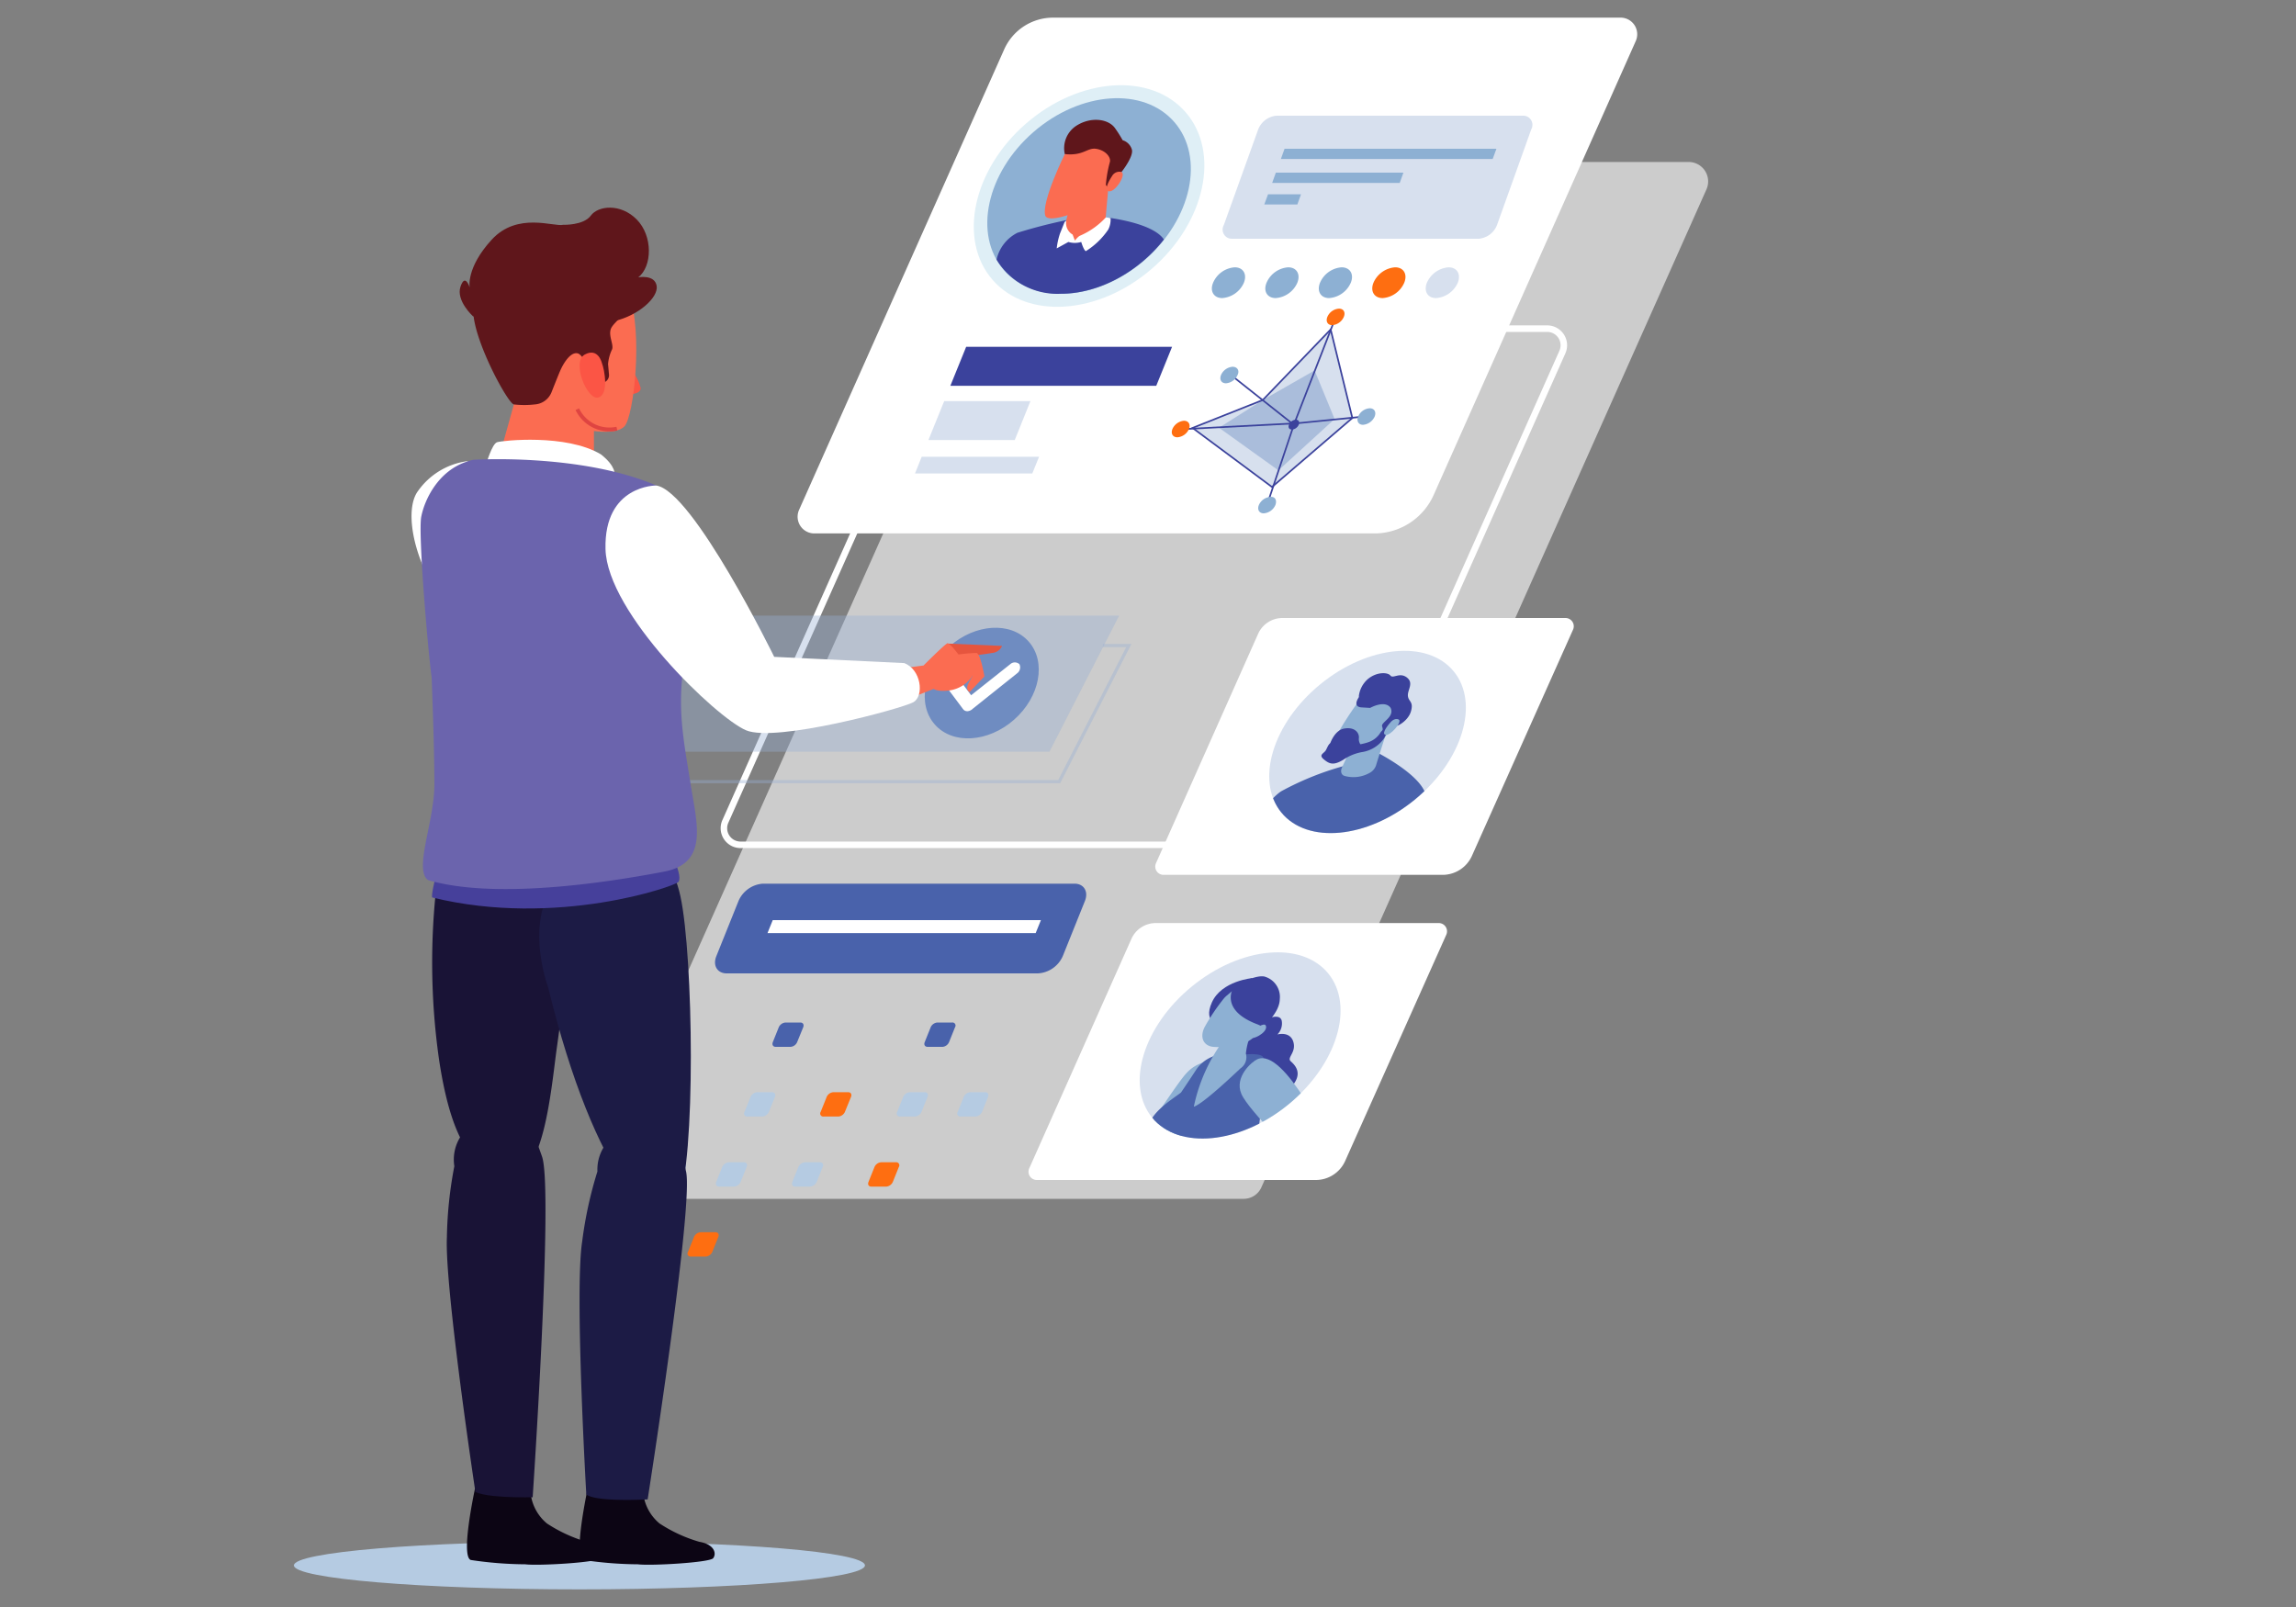 <svg xmlns="http://www.w3.org/2000/svg" xmlns:xlink="http://www.w3.org/1999/xlink" width="250" height="175" viewBox="0 0 250 175">
  <rect x="0" y="0" width="250" height="175" fill="#808080" stroke="none"/>
  <defs>
    <style>
      .a, .d, .e, .n, .z {
        fill: none;
      }

      .b {
        fill: #ccc;
      }

      .c {
        fill: #fff;
      }

      .d {
        stroke: #fff;
        stroke-width: 0.71px;
      }

      .d, .e, .n, .z {
        stroke-miterlimit: 10;
      }

      .e {
        stroke: #98aed3;
        stroke-width: 0.35px;
      }

      .e, .k {
        opacity: 0.39;
      }

      .f {
        fill: #dfeff6;
      }

      .g {
        fill: #8db0d3;
      }

      .h {
        fill: #3b429c;
      }

      .i {
        fill: #fb6c51;
      }

      .j {
        fill: #5f161b;
      }

      .k, .m {
        fill: #98aed3;
      }

      .l {
        fill: #fe6e11;
      }

      .m {
        opacity: 0.7;
      }

      .n {
        stroke: #3b429c;
        stroke-width: 0.18px;
      }

      .o {
        clip-path: url(#a);
      }

      .p {
        fill: #4962ab;
      }

      .q {
        clip-path: url(#b);
      }

      .r {
        fill: #b5cbe2;
      }

      .s {
        fill: #6f8cc1;
      }

      .t {
        fill: #0c0514;
      }

      .u {
        fill: #191336;
      }

      .v {
        fill: #fb5545;
      }

      .w {
        fill: #1c1b45;
      }

      .x {
        fill: #46409b;
      }

      .y {
        fill: #6b64ad;
      }

      .z {
        stroke: #df4441;
        stroke-width: 0.42px;
      }

      .aa {
        fill: #e6553e;
      }
    </style>
    <clipPath id="a">
      <ellipse class="a" cx="148.91" cy="80.8" rx="12.13" ry="8.12" transform="translate(-17.51 112.56) rotate(-39.29)"/>
    </clipPath>
    <clipPath id="b">
      <ellipse class="a" cx="135.03" cy="113.85" rx="12.39" ry="8.3" transform="translate(-41.57 111.24) rotate(-39.29)"/>
    </clipPath>
  </defs>
  <g>
    <path class="b" d="M135.42,130.55H67.13a2.12,2.12,0,0,1-1.93-3L113.65,18.9a2.11,2.11,0,0,1,1.93-1.26h68.29a2.12,2.12,0,0,1,1.93,3L137.35,129.29A2.11,2.11,0,0,1,135.42,130.55Z"/>
    <path class="c" d="M156.11,53.89l22-49.42a1.81,1.81,0,0,0-1.66-2.55H114.66a5.83,5.83,0,0,0-5.31,3.44L87,55.54a1.82,1.82,0,0,0,1.66,2.55h61A7.07,7.07,0,0,0,156.11,53.89Z"/>
    <path class="d" d="M148.12,87.77l22-49.43a1.81,1.81,0,0,0-1.65-2.55H106.67a5.81,5.81,0,0,0-5.31,3.44L79,89.41A1.81,1.81,0,0,0,80.64,92h61A7.09,7.09,0,0,0,148.12,87.77Z"/>
    <polyline class="e" points="120.09 70.3 122.91 70.3 115.33 85.12 69.46 85.12 71.31 81.5"/>
    <g>
      <g>
        <ellipse class="f" cx="118.59" cy="21.35" rx="13.92" ry="10.46" transform="translate(14.99 82.89) rotate(-40.92)"/>
        <ellipse class="g" cx="118.59" cy="21.35" rx="12.29" ry="9.23" transform="translate(14.99 82.89) rotate(-40.92)"/>
      </g>
      <g>
        <g>
          <path class="h" d="M118.78,23.49a56.84,56.84,0,0,0-8,1.86,4.33,4.33,0,0,0-2.27,2.92h0a7.72,7.72,0,0,0,7,3.72c4.18,0,8.48-2.41,11.22-5.91C125.26,23.9,118.78,23.49,118.78,23.49Z"/>
          <path class="i" d="M116.81,21.1l-1,4.08a.78.78,0,0,0,.61,1,4.62,4.62,0,0,0,3.25-.71,1.45,1.45,0,0,0,.67-1.07c.14-1.9.52-5.8.52-5.8Z"/>
          <path class="i" d="M115.94,16.78s-2.63,5.32-2.11,6.75c.59,1,5.87-1.21,6.74-2.64s2.85-4,1.3-5.63S117.93,14.2,115.94,16.78Z"/>
        </g>
        <path class="j" d="M115.94,16.78a2.92,2.92,0,0,1,1.13-3c1.59-1.11,3.63-.89,4.37.22a13.54,13.54,0,0,1,.8,1.27,1.5,1.5,0,0,1,1,1c.26.83-1.4,2.93-2.07,3.54s-.53.63-.53.63l-.23-.3a13.52,13.52,0,0,1,.45-2.54c.09-.5-.48-1.22-1.48-1.39S118,17,115.94,16.78Z"/>
        <path class="i" d="M121.07,19.2a.92.92,0,0,1,1-.48c.65.21-.64,2.25-1.33,2.11S121.07,19.2,121.07,19.2Z"/>
        <path class="c" d="M120.43,23.65a8.24,8.24,0,0,1-2.79,2c-.24.07-.6.55-.6.55l-.25-.66a1.42,1.42,0,0,1-.68-1.52l-.19.15-.5,1.25a7.84,7.84,0,0,0-.36,1.63l1.27-.7a2.45,2.45,0,0,0,1.4,0s.26.89.5,1A8.17,8.17,0,0,0,120.67,25a2.32,2.32,0,0,0,.25-1.25Z"/>
      </g>
    </g>
    <g>
      <path class="k" d="M161,26H134.2a1,1,0,0,1-.95-1.48L137,14.09a2.36,2.36,0,0,1,2-1.49h26.79a1,1,0,0,1,.94,1.49L163,24.51A2.35,2.35,0,0,1,161,26Z"/>
      <polygon class="g" points="162.53 17.31 139.47 17.31 139.87 16.2 162.94 16.2 162.53 17.31"/>
      <polygon class="g" points="152.41 19.92 138.52 19.92 138.92 18.8 152.81 18.8 152.41 19.92"/>
      <polygon class="g" points="141.26 22.27 137.66 22.27 138.07 21.16 141.66 21.16 141.26 22.27"/>
    </g>
    <g>
      <path class="g" d="M135.44,30.79a2.8,2.8,0,0,1-2.35,1.67c-.93,0-1.38-.75-1-1.67a2.77,2.77,0,0,1,2.35-1.68C135.37,29.11,135.81,29.86,135.44,30.79Z"/>
      <path class="g" d="M141.26,30.79a2.79,2.79,0,0,1-2.35,1.67c-.93,0-1.38-.75-1-1.67a2.78,2.78,0,0,1,2.35-1.68C141.19,29.11,141.63,29.86,141.26,30.79Z"/>
      <path class="g" d="M147.08,30.79a2.79,2.79,0,0,1-2.35,1.67c-.93,0-1.37-.75-1-1.67a2.78,2.78,0,0,1,2.35-1.68C147,29.11,147.46,29.86,147.08,30.79Z"/>
      <path class="l" d="M152.9,30.79a2.78,2.78,0,0,1-2.35,1.67c-.92,0-1.37-.75-1-1.67a2.8,2.8,0,0,1,2.36-1.68C152.83,29.11,153.28,29.86,152.9,30.79Z"/>
      <path class="k" d="M158.73,30.79a2.81,2.81,0,0,1-2.36,1.67c-.92,0-1.37-.75-1-1.67a2.8,2.8,0,0,1,2.36-1.68C158.65,29.11,159.1,29.86,158.73,30.79Z"/>
      <g>
        <g>
          <polygon class="k" points="144.89 35.88 137.5 43.56 129.85 46.6 138.53 52.97 147.25 45.52 144.89 35.88"/>
          <polygon class="m" points="143.14 40.34 137.5 43.56 132.73 46.58 139.2 51.22 145.32 45.63 143.14 40.34"/>
          <polygon class="n" points="144.89 35.88 137.5 43.56 129.85 46.6 138.5 53.03 147.25 45.52 144.89 35.88"/>
          <path class="h" d="M141.42,46.24a.88.88,0,0,1-.75.54c-.3,0-.44-.24-.32-.54a.89.89,0,0,1,.75-.54C141.4,45.7,141.54,45.94,141.42,46.24Z"/>
          <polyline class="n" points="134.16 40.94 140.7 46.12 129.02 46.72"/>
          <polyline class="n" points="138.02 54.81 140.93 46.12 148.63 45.35"/>
          <line class="n" x1="145.33" y1="34.81" x2="140.93" y2="46.12"/>
        </g>
        <path class="g" d="M134.75,40.84a1.5,1.5,0,0,1-1.26.9c-.5,0-.74-.4-.54-.9a1.5,1.5,0,0,1,1.26-.9C134.71,39.94,135,40.34,134.75,40.84Z"/>
        <path class="l" d="M129.46,46.72a1.5,1.5,0,0,1-1.26.9c-.5,0-.74-.4-.54-.9a1.51,1.51,0,0,1,1.26-.9C129.42,45.82,129.66,46.23,129.46,46.72Z"/>
        <path class="g" d="M138.87,55a1.5,1.5,0,0,1-1.27.9c-.49,0-.73-.4-.53-.9a1.49,1.49,0,0,1,1.26-.89C138.83,54.06,139.07,54.46,138.87,55Z"/>
        <path class="g" d="M149.68,45.36a1.52,1.52,0,0,1-1.27.9c-.49,0-.73-.41-.53-.9a1.48,1.48,0,0,1,1.26-.9C149.64,44.46,149.88,44.86,149.68,45.36Z"/>
        <path class="l" d="M146.32,34.51a1.5,1.5,0,0,1-1.26.9c-.5,0-.73-.41-.53-.9a1.48,1.48,0,0,1,1.26-.9C146.29,33.61,146.53,34,146.32,34.51Z"/>
      </g>
    </g>
    <g>
      <polygon class="h" points="125.9 42.01 103.48 42.01 105.2 37.77 127.62 37.77 125.9 42.01"/>
      <polygon class="k" points="112.4 51.56 99.63 51.56 100.36 49.74 113.14 49.74 112.4 51.56"/>
      <polygon class="k" points="110.49 47.92 101.09 47.92 102.81 43.68 112.2 43.68 110.49 47.92"/>
    </g>
    <g>
      <path class="c" d="M160.28,93.18l11-24.61a.9.9,0,0,0-.83-1.27H139.65A2.91,2.91,0,0,0,137,69L125.87,94a.9.9,0,0,0,.82,1.27h30.38A3.51,3.51,0,0,0,160.28,93.18Z"/>
      <g>
        <ellipse class="k" cx="148.91" cy="80.8" rx="12.13" ry="8.12" transform="translate(-17.51 112.56) rotate(-39.29)"/>
        <g class="o">
          <g>
            <path class="p" d="M149.73,81.83s5,2.48,5.52,4.76-1.69,8.26-1.69,8.26H133.72s3.25-7,5.78-8.68a32,32,0,0,1,7.41-2.91Z"/>
            <g>
              <g>
                <path class="g" d="M147.68,80.22l-1.56,3.36c-.19.42-.08.81.29.92a3.6,3.6,0,0,0,2.68-.31,1.47,1.47,0,0,0,.74-.84c.48-1.6,1.55-4.86,1.55-4.86Z"/>
                <path class="g" d="M147.85,76.48s-3.11,4.27-3,5.53c.27.88,4.85-.5,5.81-1.63s3-3.14,2.13-4.65S149.91,74.48,147.85,76.48Z"/>
              </g>
              <path class="h" d="M148,75.86a1.15,1.15,0,0,0-.11.17c-.18.3-.45.91.3,1l1,.06s1.6-.91,2.23,0c.46,1-1.06,1.55-.93,2s.06.38-.15.64a2.47,2.47,0,0,1-1.11,1c-.72.32-1.29.27-2,.64a2.14,2.14,0,0,1-2.15-.37c-.32-.27-.51.32-.71.69s-.84.49-.23,1,1.06.69,2.12.05a5.24,5.24,0,0,1,2.16-.86,3.57,3.57,0,0,0,2.28-1.47c.41-.67.54-1.52.88-1.84s.54,0,.39.37,1.31-.32,1.65-1.44-.26-1.07-.32-1.72.67-1.39-.11-2-1.51.16-1.79-.21-1.48-.43-2.45.37a2.92,2.92,0,0,0-1,1.94"/>
              <path class="g" d="M151.4,78.67s.42-.54.89-.32-.94,1.85-1.45,1.67S151.4,78.67,151.4,78.67Z"/>
              <path class="h" d="M144.75,81.21s.45-1.66,1.61-1.87,1.68.48,1.6,1.07a1,1,0,0,0,.43.91S145.48,82.71,144.75,81.21Z"/>
            </g>
          </g>
        </g>
      </g>
    </g>
    <path class="c" d="M146.48,126.4l11-24.61a.9.9,0,0,0-.82-1.27H125.85a2.9,2.9,0,0,0-2.65,1.71l-11.13,25a.9.9,0,0,0,.82,1.27h30.37A3.51,3.51,0,0,0,146.48,126.4Z"/>
    <g>
      <ellipse class="k" cx="135.03" cy="113.85" rx="12.39" ry="8.3" transform="translate(-41.57 111.24) rotate(-39.29)"/>
      <g class="q">
        <g>
          <path class="h" d="M137.84,111s1.51-.72,1.72.15a1.69,1.69,0,0,1-.47,1.5s1.37-.38,1.73.79-.73,1.72-.28,2.13,1.4,1.31.08,2.78-3.24,3.17-5.47,2.08-1.53-6.4-1.53-6.4l.55-1.55Z"/>
          <path class="h" d="M136.38,106.51s-3.36.29-4.42,2.64,1,2.53,1,2.53Z"/>
          <path class="g" d="M114.52,122.54l.21.39a53.55,53.55,0,0,0,4.9,5.07h4.81a59.31,59.31,0,0,0,5.94-6.43c0-.23,3-3.48,2.36-4.81s-1.52-1.11-1.52-1.11a4,4,0,0,0-2.07,1.26c-1.09,1.14-6.49,9.51-6.49,9.51a7.93,7.93,0,0,0-2-2.2c-1.28-1-5-3-5-3s.23-1.62.2-1.93-.95-1.71-1.23-1.41.38,1.63.38,1.63S114.3,122.15,114.52,122.54Z"/>
          <path class="p" d="M126.54,125.66s.14,1,.42,2.34h9.54c.21-2.15.66-6.48.92-7.51.36-1.38,0-4.32.16-5.13s-2.19-.51-2.19-.51l-3,.05-.48.21a3.84,3.84,0,0,0-1.67,1.39c-.37.57-.92,1.4-1.65,2.48-1.19.9-3.81,2.47-3.61,4.44S126.54,125.66,126.54,125.66Z"/>
          <path class="g" d="M133.39,113.07a18.43,18.43,0,0,0-3.4,7.45c.87-.27,3.51-2.69,5.07-4.17a1.46,1.46,0,0,0,.6-1.61,6.78,6.78,0,0,1,.59-2.19C136.49,111.17,133.39,113.07,133.39,113.07Z"/>
          <path class="g" d="M141.76,126.57s.41.57,1.1,1.43h4.27c-.83-1.09-1.48-2-1.68-2.28-.7-1.06-5.58-11.7-8.55-10.37-.55.24-2.54,1.91-1.73,3.78S141.76,126.57,141.76,126.57Z"/>
          <g>
            <path class="g" d="M133.27,108.72a22,22,0,0,0-2.1,3.12c-.55,1.07-.17,2,.85,2.15,1.46.16,3.7-.21,4.44-1,1.09-1.25,3.43-3.46,2.48-5.17s-3-1.5-5.29.54A2.46,2.46,0,0,0,133.27,108.72Z"/>
            <path class="h" d="M134.26,107.63s-1.47,2.4,2.71,3.94l.53.24s1.82-1.45,1.85-3a2.3,2.3,0,0,0-1.56-2.43C137,106.06,134.82,107.05,134.26,107.63Z"/>
          </g>
          <path class="g" d="M136.86,111.92s1-.73,1-.06-1.5,1.4-1.65,1.12S136.86,111.92,136.86,111.92Z"/>
        </g>
      </g>
    </g>
    <g>
      <path class="p" d="M113,106H79.12c-1,0-1.54-.84-1.12-1.88l2.41-6a3.13,3.13,0,0,1,2.65-1.89H117c1,0,1.55.84,1.13,1.89l-2.41,6A3.14,3.14,0,0,1,113,106Z"/>
      <polygon class="c" points="112.77 101.61 83.57 101.61 84.14 100.2 113.34 100.2 112.77 101.61"/>
    </g>
    <g>
      <g>
        <path class="p" d="M86.08,114H84.46c-.29,0-.42-.23-.31-.52l.65-1.62a.88.88,0,0,1,.73-.51h1.62c.28,0,.42.23.31.51l-.66,1.62A.85.85,0,0,1,86.08,114Z"/>
        <path class="p" d="M102.65,114H101c-.29,0-.43-.23-.31-.52l.65-1.62a.87.87,0,0,1,.73-.51h1.61a.33.33,0,0,1,.31.51l-.65,1.62A.86.86,0,0,1,102.65,114Z"/>
      </g>
      <g>
        <path class="r" d="M83,121.59H81.38a.33.33,0,0,1-.31-.51l.65-1.62a.86.86,0,0,1,.73-.52h1.62c.28,0,.42.23.31.52l-.66,1.62A.86.86,0,0,1,83,121.59Z"/>
        <path class="l" d="M91.28,121.59H89.67a.33.33,0,0,1-.31-.51l.65-1.62a.86.86,0,0,1,.73-.52h1.62c.28,0,.42.23.3.52L92,121.08A.86.86,0,0,1,91.28,121.59Z"/>
        <path class="r" d="M99.57,121.59H98a.33.33,0,0,1-.31-.51l.65-1.62a.86.86,0,0,1,.73-.52h1.61c.29,0,.43.23.31.52l-.65,1.62A.87.87,0,0,1,99.57,121.59Z"/>
        <path class="r" d="M106.2,121.59h-1.61a.33.33,0,0,1-.31-.51l.65-1.62a.86.86,0,0,1,.73-.52h1.61c.29,0,.43.23.31.52l-.65,1.62A.87.87,0,0,1,106.2,121.59Z"/>
      </g>
      <g>
        <path class="r" d="M79.91,129.22H78.3c-.29,0-.43-.23-.31-.52l.65-1.62a.87.87,0,0,1,.73-.51H81c.28,0,.42.23.3.51l-.65,1.62A.85.85,0,0,1,79.91,129.22Z"/>
        <path class="r" d="M73.28,129.22H71.67c-.29,0-.43-.23-.31-.52l.65-1.62a.87.87,0,0,1,.73-.51h1.61a.33.33,0,0,1,.31.51L74,128.7A.85.85,0,0,1,73.28,129.22Z"/>
        <path class="r" d="M88.2,129.22H86.59c-.29,0-.43-.23-.31-.52l.65-1.62a.87.87,0,0,1,.73-.51h1.61a.33.33,0,0,1,.31.51l-.65,1.62A.86.86,0,0,1,88.2,129.22Z"/>
        <path class="l" d="M96.49,129.22H94.87c-.28,0-.42-.23-.3-.52l.65-1.62a.86.86,0,0,1,.73-.51h1.61a.33.33,0,0,1,.31.51l-.65,1.62A.86.86,0,0,1,96.49,129.22Z"/>
      </g>
      <path class="l" d="M76.83,136.84H75.22a.33.33,0,0,1-.31-.51l.65-1.62a.86.86,0,0,1,.73-.52H77.9c.29,0,.43.23.31.52l-.65,1.62A.87.87,0,0,1,76.83,136.84Z"/>
    </g>
    <g>
      <polygon class="k" points="114.27 81.86 68.4 81.86 75.99 67.04 121.86 67.04 114.27 81.86"/>
      <g>
        <ellipse class="s" cx="106.9" cy="74.39" rx="6.82" ry="5.32" transform="translate(-22.47 89.39) rotate(-41.45)"/>
        <path class="c" d="M105.34,77.45a.56.56,0,0,1-.47-.22l-1.55-2.07a.79.79,0,0,1,.26-1,.74.74,0,0,1,1,0l1.16,1.55L110,72.33a.74.74,0,0,1,1,0,.8.8,0,0,1-.26,1l-4.82,3.85A.92.92,0,0,1,105.34,77.45Z"/>
      </g>
      <g>
        <path class="c" d="M50.81,50.23a7.84,7.84,0,0,0-5.31,3.26c-2.27,3.07,1,14.3,10.78,18.84,6.36,2.49,6.81-3.18,5.22-7.15S55.32,51.16,50.81,50.23Z"/>
        <path class="r" d="M94.18,170.47c0,1.44-13.92,2.61-31.09,2.61S32,171.91,32,170.47s13.92-2.61,31.08-2.61S94.18,169,94.18,170.47Z"/>
        <g>
          <path class="t" d="M51.74,162s.66-1.42,3.11-1,2.73.85,3,2.07a5,5,0,0,0,1.7,2.83,15.91,15.91,0,0,0,4.33,2c1.7.28,1.88,1.32,1.51,1.79s-6.78.84-8.2.66a41.35,41.35,0,0,1-5.93-.47C50.14,169.47,51.64,162.5,51.74,162Z"/>
          <path class="t" d="M64,162s.66-1.42,3.11-1,2.73.85,3,2.07a5,5,0,0,0,1.7,2.83,16.06,16.06,0,0,0,4.33,2c1.7.28,1.89,1.32,1.51,1.79s-6.78.84-8.2.66a41.35,41.35,0,0,1-5.93-.47C62.41,169.47,63.92,162.5,64,162Z"/>
          <path class="u" d="M49.47,127a4.64,4.64,0,0,1,3.4-5.21c4.12-1.31,4.9.6,6.15,4.16S58,163.05,58,163.05s-5,.12-6.24-.6c0,0-3.36-22.3-3.1-27.73A44.4,44.4,0,0,1,49.47,127Z"/>
        </g>
        <path class="v" d="M68.76,40.27a5.31,5.31,0,0,1,1,2c0,.68-1.31.68-1.31.68Z"/>
        <path class="i" d="M64.12,27s2.79.71,4.36,5S69,45.35,68,46.42s-4.25.66-8.69-.8C54.59,44.08,53,39.2,52.17,36,50.57,29.84,55.92,23.51,64.12,27Z"/>
        <path class="i" d="M54.12,50.61l2.26-8.1s4.52-1.32,7.35,1.69l.94,1.32V50.8A30.21,30.21,0,0,1,54.12,50.61Z"/>
        <path class="u" d="M47.81,94.22a74.89,74.89,0,0,0,0,21.2c1.7,11.3,5.09,12.43,8.2,12.43s4-9,4.52-13,2.82-17.52-1.42-20.63S50.07,90.83,47.81,94.22Z"/>
        <path class="w" d="M59.68,107.5s-3.39-9,2.54-13,10.46-3.39,11.87,3.11,1.7,28.83-.28,33.35S64.77,128.42,59.68,107.5Z"/>
        <path class="c" d="M52.93,50.57s.63-2.22,1.19-2.41,7.54-.94,11.31,1.32c1.69,1.32,1.5,2.26,1.5,2.26S55.69,49.58,52.93,50.57Z"/>
        <path class="x" d="M73.64,94.22s.57,1.36.23,1.82-13.28,5-26.78,1.7c-.22,0,.34-2.27.34-2.27Z"/>
        <path class="y" d="M47,73.78c-.37-2.64-1.5-15.64-1.13-17.52s1.86-5,5-6a4.72,4.72,0,0,1,.67-.19s11.69-.75,20,2.83c0,0,2.84,2.36,3.37,14.37,0,0-.16,2-.61,6.33s.22,7.49.9,11.8,2,8.62-2.94,9.53c-4.77.91-17.93,3.18-25.65.91-1.58-1.13.69-6.35.69-10.44S47,73.78,47,73.78Z"/>
        <path class="w" d="M65.05,127.57a4.65,4.65,0,0,1,4-4.81c4.23-.84,4.8,1.13,5.65,4.81s-4.18,35.71-4.18,35.71-5.55.32-6.68-.53c0,0-1.29-22.18-.45-27.55A44,44,0,0,1,65.05,127.57Z"/>
        <path class="z" d="M62.86,44.56a3.87,3.87,0,0,0,4.31,2.12"/>
        <path class="j" d="M67.12,28.86s1.61,2.21,1.71,3.52-2,2.62-2.31,3.42.39,1.82.09,2.32a4.5,4.5,0,0,0-.4,1.53l.1,1.14a.82.82,0,0,1-.65.88l-.24,0a.73.73,0,0,1-.83-.44c-.36-.91-1.11-2.61-1.69-2.75-.81-.2-1.61,1.2-1.91,1.91-.17.39-.6,1.47-.94,2.33a2.11,2.11,0,0,1-1.81,1.32,10.14,10.14,0,0,1-2.3,0c-.7-.21-4.31-6.87-4.41-10.09A8.35,8.35,0,0,1,56,26.55,9.75,9.75,0,0,1,67.12,28.86Z"/>
        <path class="j" d="M61.33,24.48s2.21.08,3-1,3.23-1.37,5,.42,1.7,5.11.17,6.3c0,0,1.79-.34,2,.93s-2,3.24-4.59,3.83c0,0-4.26-1.19-5.53-.42s-9.87-.09-9.87-.09-1.88-1.7-1.37-3.23,1,.08,1,.08-.42-2.12,2.39-5.19S60.31,24.73,61.33,24.48Z"/>
        <path class="aa" d="M103.11,70.08l6,.26a1.29,1.29,0,0,1-1.11.77c-.93.17-4.42.59-4.42.59Z"/>
        <path class="i" d="M103.88,71.36a15.23,15.23,0,0,1,2.46-.25c.43.08.85,2.55.85,2.55l-1.61,1.7s-.6-.25,0-1.19l.34-.6-2.47-.93Z"/>
        <g>
          <path class="i" d="M98,72.81l2.56-.34s2.12-2.13,2.55-2.39,2.55,3.07,2.81,3.49a3.65,3.65,0,0,1-2.56,1.62c-1.27.17-1.7-.17-1.7-.17l-2.81,1.11Z"/>
          <path class="c" d="M71.45,52.87s-5.69-.06-5.52,6.92S78,78.17,81.24,79.53s17-2.38,18.21-3.06.85-3.58-1-4.26L84.3,71.53S75.45,53.44,71.45,52.87Z"/>
        </g>
        <path class="v" d="M65.54,39.54s-.4-1.73-1.87-.93.27,5,1.47,4.68S65.81,40.21,65.54,39.54Z"/>
      </g>
    </g>
  </g>
</svg>

